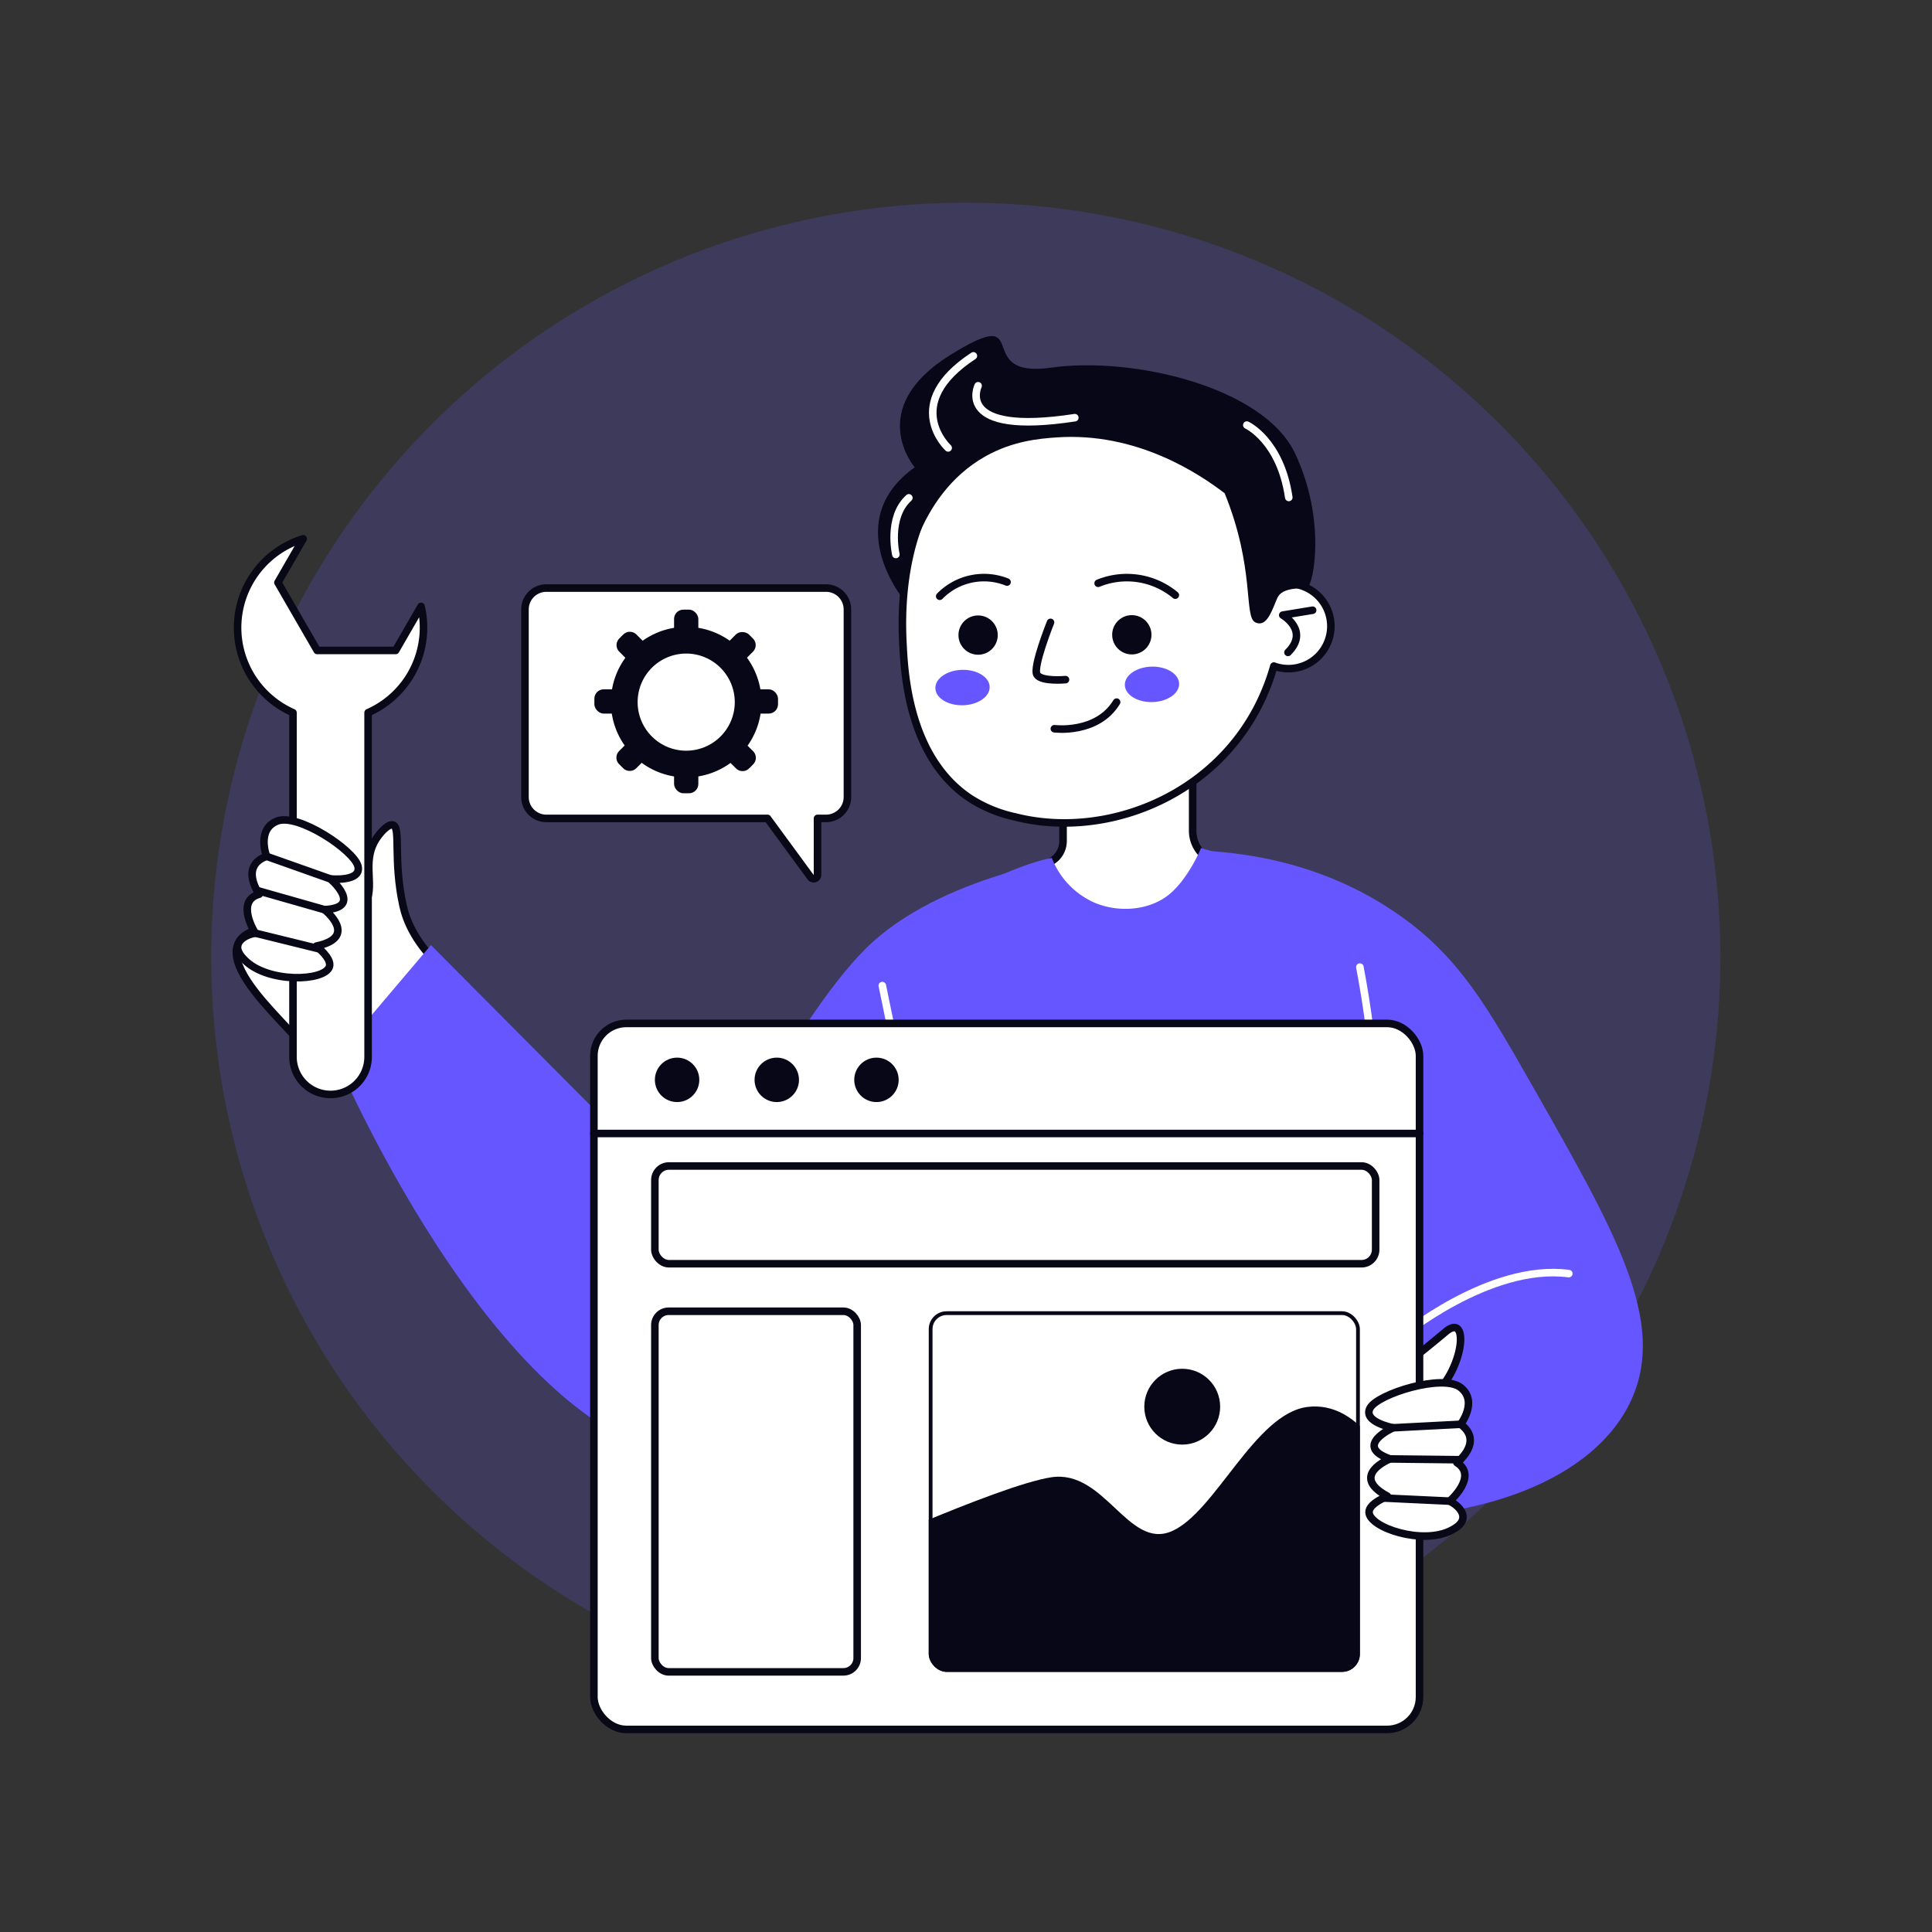 <?xml version="1.0" encoding="UTF-8"?>
<svg xmlns="http://www.w3.org/2000/svg" xmlns:xlink="http://www.w3.org/1999/xlink" height="512" viewBox="0 0 512 512" width="512">
  <rect x="0" y="0" width="512" height="512" fill="#333333" stroke="none"/>
  <clipPath id="a">
    <rect height="95.563" rx="4.735" width="114.252" x="246.127" y="347.498"></rect>
  </clipPath>
  <g>
    <circle cx="256" cy="253.684" fill="#6556ff" opacity=".2" r="200" transform="matrix(.707 -.707 .707 .707 -104.401 255.322)"></circle>
    <g>
      <path d="m118.272 257.538c-8.152-7.157-10.6-13.581-11.466-17.512-2.649-12.042-.561-20.613-2.605-21.367-1.336-.493-3.469 2.205-3.857 2.71-4.909 6.378-.915 12.691-3.336 17.719-4.9 10.173-29.906 2.34-33.875 10.91-2.6 5.608 5.564 14.457 10.527 19.839 7.175 7.779 16.7 18.112 27.448 15.566 9.422-2.233 16.9-13.686 17.164-27.865z" fill="#fff" stroke="#090817" stroke-linecap="round" stroke-linejoin="round" stroke-width="2"></path>
      <path d="m299.524 226.011c12.436-1.342 43.887-2.95 71.618 16.726 15.679 11.124 22.973 23.947 35.439 45.862 21.713 38.172 35.031 61.585 25.85 82.136-9.647 21.595-40.885 32.753-75.589 31.337z" fill="#6556ff"></path>
      <path d="m286.028 227.058s-36.866 4.653-56.679 24.405-44.027 70.488-44.027 70.488l-71.122-71.493-25.267 29.826s47.256 111.888 102.225 106.282 83.273-92.744 83.273-92.744z" fill="#6556ff"></path>
      <path d="m111.584 160.708-6.737 11.669h-20.792l-10.4-18 6.689-11.586a24.637 24.637 0 0 0 -2.7 46.08v91.118a9.953 9.953 0 1 0 19.905 0v-91.123a24.627 24.627 0 0 0 14.035-28.158z" fill="#fff" stroke="#090817" stroke-linecap="round" stroke-linejoin="round" stroke-width="2"></path>
      <g stroke-linecap="round" stroke-linejoin="round" stroke-width="2">
        <path d="m64.923 254.5c-.707-.707-2.249-2.249-1.919-3.939.306-1.571 2.14-2.812 4.632-3.275 0 0-5.387-8.51 1.06-10.31 0 0-5.338-7.393 1.95-10.04 0 0-2.76-7.128 2.774-9.335s20.456 7.776 21.451 11.968-7.309 3.354-7.309 3.354 8.9 7.631-1.569 8.145c0 0 9.259 7.289-2.157 9.652 3.325 2.83 3.771 4.468 3.462 5.461-1.223 3.919-16.298 4.395-22.375-1.681z" fill="#fff" stroke="#090817"></path>
        <g fill="none" stroke="#080717">
          <path d="m67.636 247.287 17.06 4.203"></path>
          <path d="m68.08 235.973 17.913 5.096"></path>
          <path d="m70.646 226.937 16.916 5.987"></path>
        </g>
      </g>
      <path d="m368.353 364.766s8.487-6.539 14.741-11.82 5 9.311-2.919 16.677a20.937 20.937 0 0 1 -17.23 5.494s-2.427-8.26 5.408-10.351z" fill="#fff" stroke="#090817" stroke-linecap="round" stroke-linejoin="round" stroke-width="2"></path>
      <path d="m362.872 271.315c-1.041-7.814-2.664-17.006-9.762-25.431-7.132-8.465-18.112-14.162-30.418-17.214a8.817 8.817 0 0 1 -6.625-8.588v-19.588h-34.346v22.377a6.217 6.217 0 0 1 -4.628 6.017c-11.451 3.008-21.325 8.347-27.357 15.914-7.1 8.909-7.042 18.6-7.466 28.136-1.1 24.714-5.993 60.518-23.546 106.594l134.96 7.034c13.988-52.883 12.289-92 9.188-115.251z" fill="#fff" stroke="#090817" stroke-linecap="round" stroke-linejoin="round" stroke-width="2"></path>
      <path d="m278.739 227.343a21.37 21.37 0 0 0 11.1 11.78c6.581 2.865 14.421 2.084 19.457-1.668 5.49-4.09 9-12.718 9-12.718 0 .1 34.3 9.318 39.956 17.233 5.559 7.783 12.3 30.256 7.216 83.109s-.908 81.163-.908 81.163l-152.82-4.17s16.56-140.605 26.417-152.041 31.253-20.916 40.582-22.688z" fill="#6556ff"></path>
      <path d="m339.279 154.9a49.7 49.7 0 0 0 -16.909-32.1c-13.531-11.714-28.956-12.063-34.44-12.1-5.045-.038-17.351-.129-28.631 7.583-21.959 15.009-20.331 46.127-19.987 52.717.389 7.427 1.517 29.759 17.733 40.547a36.1 36.1 0 0 0 11.913 4.929c26.233 6.7 59.529-7.653 68.627-39.959a11.252 11.252 0 1 0 1.694-21.613z" fill="#fff" stroke="#090817" stroke-linecap="round" stroke-linejoin="round" stroke-width="2"></path>
      <path d="m291.018 154.574a20.077 20.077 0 0 1 20.451 3.145" fill="none" stroke="#080717" stroke-linecap="round" stroke-linejoin="round" stroke-width="2"></path>
      <circle cx="299.944" cy="168.224" fill="#080717" r="5.207"></circle>
      <path d="m266.873 154.251a16.4 16.4 0 0 0 -17.837 3.762" fill="none" stroke="#080717" stroke-linecap="round" stroke-linejoin="round" stroke-width="2"></path>
      <circle cx="259.208" cy="168.305" fill="#080717" r="5.207"></circle>
      <path d="m278.4 164.932s-4.816 12.01-3.585 13.889 7.552 1.29 7.552 1.29" fill="none" stroke="#080717" stroke-linecap="round" stroke-linejoin="round" stroke-width="2"></path>
      <ellipse cx="254.959" cy="182.207" fill="#6556ff" rx="7.193" ry="4.696" transform="matrix(1 -.025 .025 1 -4.437 6.374)"></ellipse>
      <ellipse cx="305.153" cy="181.372" fill="#6556ff" rx="7.193" ry="4.696" transform="matrix(1 -.025 .025 1 -4.401 7.618)"></ellipse>
      <path d="m239.147 158.444s-16.538-20.429 3.266-34.6c0 0-13.411-15.566 9.381-29.741s5.315 6.393 26.7 3.335 56.408 5 64.747 22.793 4.76 34.711 3.3 35.318-6.671-.122-8.026 2.9-2.71 7.973-5.837 6.488 0-14.2-8.13-34.214c-6.7-5.142-23.312-16.311-44.612-14.8-4.459.316-11.41.883-18.762 5-18.762 10.515-21.628 33.813-22.027 37.521z" fill="#080717"></path>
      <g stroke-linecap="round" stroke-linejoin="round" stroke-width="2">
        <path d="m233.82 261.191 4.337 21.015" fill="none" stroke="#fff"></path>
        <path d="m371 354.475s23.626-19.735 44.751-16.956" fill="none" stroke="#fff"></path>
        <path d="m360.379 256.287s3.05 15.843 3.05 22.931" fill="none" stroke="#fff"></path>
        <path d="m251.274 118.7s-12.7-11.674 6.68-24.391" fill="none" stroke="#fff"></path>
        <path d="m259.208 102.23s-6.475 13.377 25.629 8.461" fill="none" stroke="#fff"></path>
        <path d="m237.411 146.946s-2.294-9.8 3.439-15.009" fill="none" stroke="#fff"></path>
        <path d="m330.421 112.653s8.895 4.031 11.119 19.179" fill="none" stroke="#fff"></path>
        <path d="m347.863 161.713-7.922 1.3s7.158 4.118 1.39 9.885" fill="none" stroke="#080717"></path>
        <path d="m279.417 193.122s11.309 1.473 16.5-7.053" fill="none" stroke="#080717"></path>
      </g>
      <g>
        <rect fill="#fff" height="187.1" rx="8.597" stroke="#090817" stroke-linecap="round" stroke-linejoin="round" stroke-width="2" width="218.799" x="157.39" y="271.216"></rect>
        <circle cx="179.435" cy="286.171" fill="#080717" r="5.887"></circle>
        <circle cx="205.853" cy="286.171" fill="#080717" r="5.887"></circle>
        <circle cx="232.27" cy="286.171" fill="#080717" r="5.887"></circle>
        <g stroke-linecap="round" stroke-linejoin="round" stroke-width="2">
          <path d="m157.39 300.384h218.798" fill="none" stroke="#080717"></path>
          <rect fill="#fff" height="25.905" rx="3.734" stroke="#090817" width="191.01" x="173.549" y="308.999"></rect>
          <rect fill="#fff" height="95.563" rx="3.651" stroke="#090817" width="53.61" x="173.549" y="347.498"></rect>
        </g>
        <g clip-path="url(#a)">
          <rect fill="#fff" height="95.563" rx="4.735" stroke="#090817" stroke-linecap="round" stroke-linejoin="round" stroke-width="2" width="114.252" x="246.127" y="347.498"></rect>
          <g fill="#080717">
            <path d="m219.935 414.145s44.4-20.423 58.605-22.643 20.423 19.258 31.966 14.291 22.051-31.162 35.962-32.937 21.31 15.539 21.31 15.539v63.932h-136.743z"></path>
            <circle cx="313.303" cy="372.785" r="10.05"></circle>
          </g>
        </g>
      </g>
      <g stroke-linecap="round" stroke-linejoin="round" stroke-width="2">
        <path d="m384.734 405.5c.879-.477 2.8-1.517 2.96-3.231.153-1.593-1.252-3.3-3.509-4.457 0 0 7.584-6.627 1.916-10.186 0 0 7.219-5.57.985-10.179 0 0 4.673-6.049 0-9.739s-21.823 1.637-23.968 5.374 6.053 5.293 6.053 5.293-10.7 4.787-.813 8.255c0 0-10.949 4.355-.677 9.868-3.991 1.767-4.886 3.21-4.871 4.251.052 4.11 14.371 8.851 21.924 4.751z" fill="#fff" stroke="#090817"></path>
        <g fill="none" stroke="#080717">
          <path d="m384.185 397.815-17.552-.823"></path>
          <path d="m386.977 386.842-18.624-.209"></path>
          <path d="m387.086 377.45-17.92.928"></path>
        </g>
      </g>
      <path d="m218.917 155.843h-74.133a5.66 5.66 0 0 0 -5.66 5.66v49.724a5.66 5.66 0 0 0 5.66 5.66h58.616l11.415 15.571a1.016 1.016 0 0 0 1.835-.6v-14.971h2.266a5.66 5.66 0 0 0 5.659-5.66v-49.727a5.66 5.66 0 0 0 -5.658-5.657z" fill="#fff" stroke="#090817" stroke-linecap="round" stroke-linejoin="round" stroke-width="2"></path>
      <g fill="#080717">
        <path d="m181.85 206.021a19.949 19.949 0 1 1 19.95-19.949 19.971 19.971 0 0 1 -19.95 19.949zm0-32.82a12.871 12.871 0 1 0 12.872 12.871 12.886 12.886 0 0 0 -12.872-12.872z"></path>
        <rect height="9.93" rx="2.469" width="6.433" x="178.634" y="161.557"></rect>
        <rect height="9.93" rx="2.469" width="6.433" x="178.634" y="200.296"></rect>
        <rect height="6.433" rx="2.469" width="9.93" x="196.255" y="182.675"></rect>
        <rect height="6.433" rx="2.469" width="9.93" x="157.515" y="182.675"></rect>
        <rect height="6.433" rx="2.469" transform="matrix(.707 -.707 .707 .707 -64.486 188.707)" width="9.93" x="190.582" y="168.979"></rect>
        <path d="m165.658 196.372h4.991a2.469 2.469 0 0 1 2.469 2.469v1.494a2.47 2.47 0 0 1 -2.47 2.47h-4.99a2.469 2.469 0 0 1 -2.469-2.469v-1.494a2.469 2.469 0 0 1 2.469-2.469z" transform="matrix(.707 -.707 .707 .707 -91.875 177.315)"></path>
        <path d="m196.783 204.35a2.453 2.453 0 0 1 -1.746-.723l-3.529-3.529a2.468 2.468 0 0 1 0-3.493c1.051-1.051 1.563-1.779 2.8-1.779a2.457 2.457 0 0 1 1.747.723l3.529 3.529a2.473 2.473 0 0 1 0 3.492c-1.05 1.052-1.562 1.78-2.801 1.78z"></path>
        <path d="m169.39 176.957a2.451 2.451 0 0 1 -1.746-.723l-3.529-3.529a2.468 2.468 0 0 1 0-3.493c1.056-1.056 1.563-1.779 2.8-1.779a2.457 2.457 0 0 1 1.747.723l3.528 3.529a2.473 2.473 0 0 1 0 3.493c-1.051 1.053-1.561 1.779-2.8 1.779z"></path>
      </g>
    </g>
  </g>
</svg>
